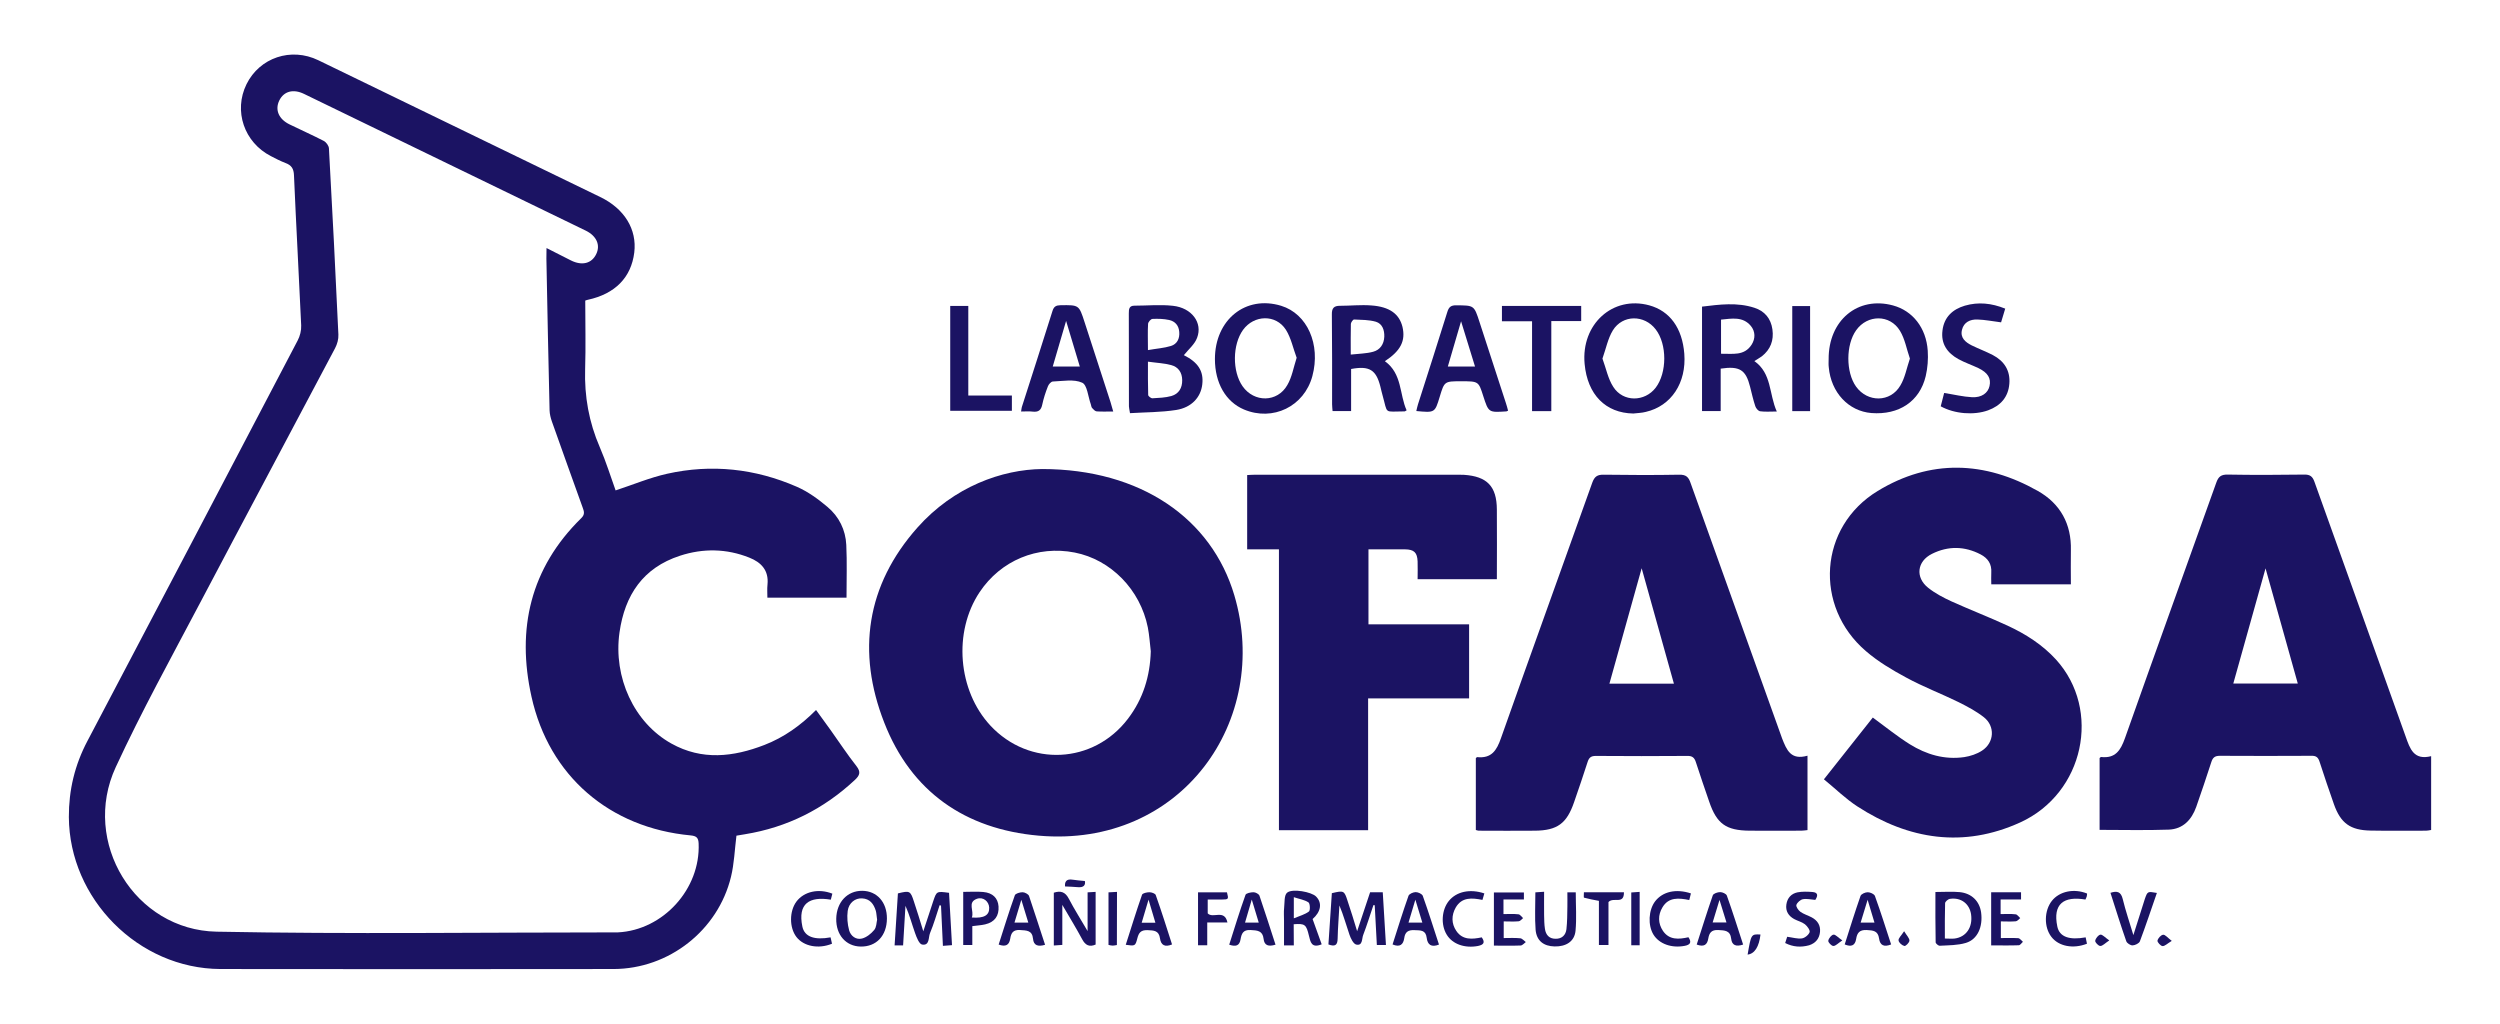 <?xml version="1.0" encoding="utf-8"?>
<!-- Generator: Adobe Illustrator 28.0.0, SVG Export Plug-In . SVG Version: 6.00 Build 0)  -->
<svg version="1.1" id="Layer_1" xmlns="http://www.w3.org/2000/svg" xmlns:xlink="http://www.w3.org/1999/xlink" x="0px" y="0px"
	 viewBox="0 0 211.66 86.66" style="enable-background:new 0 0 211.66 86.66;" xml:space="preserve">
<style type="text/css">
	.st0{fill:#19244F;}
	.st1{fill:#2093D1;}
	.st2{fill:#66B747;}
	.st3{fill:#A2BD51;}
	.st4{fill:#0F7392;}
	.st5{clip-path:url(#SVGID_00000019636956104719491380000006286025346253961405_);fill:#269095;}
	.st6{fill:#6D6E71;}
	.st7{fill:#223972;}
	.st8{fill:#A73439;}
	.st9{fill:#919396;}
	.st10{fill:url(#SVGID_00000164481867641709165960000005602788160228158124_);}
	.st11{fill:url(#SVGID_00000031921171406688712560000016881326863254846853_);}
	.st12{fill:url(#SVGID_00000166640191942317269110000002679903544671373718_);}
	.st13{fill:url(#SVGID_00000134960762268079946580000002443035070338662530_);}
	.st14{fill:url(#SVGID_00000123434971444047011120000001315450840902664850_);}
	.st15{fill:url(#SVGID_00000169526001671907955350000012033721053388869011_);}
	.st16{fill:url(#SVGID_00000156582666296100143920000018400102888100972455_);}
	.st17{fill:url(#SVGID_00000149364010015618081930000006851689180894520759_);}
	.st18{fill:url(#SVGID_00000141430661120709342110000004824864302916350350_);}
	.st19{fill:url(#SVGID_00000045582537879280885300000005801990583310363317_);}
	.st20{fill:url(#SVGID_00000011711543658693816940000000665581759083070611_);}
	.st21{fill:url(#SVGID_00000006693176286298223580000014165375108990940045_);}
	.st22{fill:url(#SVGID_00000116237149985234902390000003339378445211913885_);}
	.st23{fill:url(#SVGID_00000179629551727046784200000001566896935694383807_);}
	.st24{fill:url(#SVGID_00000145777640160422120390000000065705200190137489_);}
	.st25{fill:url(#SVGID_00000078765805657396273310000009015763071899723916_);}
	.st26{fill:url(#SVGID_00000044147635617326180370000011987860283664157064_);}
	.st27{fill:url(#SVGID_00000097487210629293208180000007822136749085484985_);}
	.st28{fill:url(#SVGID_00000009582879638150760180000009122573887723132814_);}
	.st29{fill:url(#SVGID_00000061451255670592828030000005230817390315721098_);}
	.st30{fill:url(#SVGID_00000008124718058335078680000016370712688197795739_);}
	.st31{fill:url(#SVGID_00000100354141220733325600000013286037005202236308_);}
	.st32{fill:url(#SVGID_00000027575632908872148980000008646594712079684739_);}
	.st33{fill:url(#SVGID_00000111870664466543303970000004377741133485157558_);}
	.st34{fill:url(#SVGID_00000069356344098154970830000005951898025344084366_);}
	.st35{fill:url(#SVGID_00000108273166783943101360000018026803552001905538_);}
	.st36{fill:url(#SVGID_00000155122940115295652440000006648986653063861925_);}
	.st37{fill:url(#SVGID_00000067205417754360028620000017374323005743320454_);}
	.st38{fill:url(#SVGID_00000183229698413055053480000009257656646494676391_);}
	.st39{fill:url(#SVGID_00000062153587014950690380000017124486220946246846_);}
	.st40{fill:url(#SVGID_00000093861247882469463670000001213270522937980803_);}
	.st41{fill:url(#SVGID_00000164514141146528513110000017390717004031484052_);}
	.st42{fill:url(#SVGID_00000165234898518279419890000014876498100637595288_);}
	.st43{fill:url(#SVGID_00000165207676532522689740000005946265537157759373_);}
	.st44{fill:url(#SVGID_00000171718473015416769590000001838353481537341571_);}
	.st45{fill:url(#SVGID_00000059996799790680642000000007800178853750386832_);}
	.st46{fill:url(#SVGID_00000142163380983703750170000003174229571923970440_);}
	.st47{fill:url(#SVGID_00000134950491936307449160000015909564212696823708_);}
	.st48{fill:url(#SVGID_00000014619386000241601880000016587172212861313967_);}
	.st49{fill:url(#SVGID_00000072975631318673979750000006353306932304226698_);}
	.st50{fill:url(#SVGID_00000112607514206547591310000011554263677474974626_);}
	.st51{fill:url(#SVGID_00000173876092162277944670000004872314857131949238_);}
	.st52{fill:url(#SVGID_00000121958530693892168220000008459434161850831004_);}
	.st53{fill:#104C8E;}
	.st54{fill:#172D53;}
	.st55{fill:#63686C;}
	.st56{fill:url(#SVGID_00000132083531312234634110000011159989569545262981_);}
	.st57{fill:url(#SVGID_00000182487151868360401340000003962611718479019916_);}
	.st58{fill:#86822E;}
	.st59{fill:#087BBF;}
	.st60{fill:#2C2F73;}
	.st61{fill:#EE3534;}
	.st62{fill:#FFFFFF;}
	.st63{fill:#D0DE40;}
	.st64{fill:#EE2C3A;}
	.st65{fill:#1A64B0;}
	.st66{fill:#03A25A;}
	.st67{fill:#2254A3;}
	.st68{fill:#231F20;}
	.st69{fill:#DC1F2E;}
	.st70{fill:#193661;}
	.st71{fill:#1B1363;}
</style>
<g>
	<path class="st71" d="M49.55,25.45c0,1.96,0.05,3.88-0.01,5.8c-0.07,2.3,0.32,4.49,1.24,6.61c0.53,1.22,0.92,2.5,1.34,3.66
		c1.49-0.49,2.89-1.08,4.36-1.41c3.76-0.84,7.45-0.44,10.98,1.1c0.94,0.41,1.81,1.04,2.6,1.71c0.97,0.81,1.53,1.94,1.59,3.21
		c0.07,1.47,0.02,2.94,0.02,4.47c-2.2,0-4.39,0-6.7,0c0-0.37-0.03-0.74,0.01-1.11c0.12-1.2-0.53-1.88-1.54-2.28
		c-1.93-0.77-3.91-0.8-5.87-0.16c-3.13,1.02-4.67,3.33-5.12,6.49c-0.54,3.81,1.23,7.65,4.39,9.41c2.6,1.45,5.24,1.14,7.88,0.12
		c1.65-0.64,3.07-1.65,4.37-2.96c0.43,0.59,0.83,1.15,1.24,1.71c0.72,1.01,1.41,2.06,2.18,3.04c0.39,0.5,0.28,0.78-0.13,1.17
		c-2.65,2.47-5.74,4.02-9.31,4.6c-0.27,0.04-0.53,0.09-0.72,0.12c-0.15,1.2-0.19,2.37-0.46,3.48c-1.1,4.54-5.26,7.8-9.94,7.81
		c-11.1,0.01-22.2,0.02-33.29,0C11.71,82.01,5.87,76.1,5.83,69.18c-0.01-2.29,0.5-4.42,1.58-6.46
		c5.95-11.29,11.87-22.59,17.79-33.89c0.2-0.38,0.32-0.85,0.3-1.28c-0.19-4.24-0.43-8.47-0.61-12.7c-0.02-0.57-0.21-0.86-0.72-1.05
		c-0.42-0.16-0.83-0.37-1.23-0.58c-2.27-1.16-3.18-3.83-2.07-6.09c1.11-2.25,3.77-3.15,6.08-2.03c7.96,3.86,15.91,7.72,23.87,11.58
		c2.05,0.99,3.12,2.74,2.88,4.7c-0.26,2.11-1.62,3.5-3.93,4C49.67,25.4,49.58,25.44,49.55,25.45z M46.27,21
		c0.75,0.38,1.41,0.72,2.07,1.05c0.94,0.47,1.76,0.26,2.14-0.54c0.37-0.76,0.03-1.53-0.88-1.98c-7.95-3.86-15.91-7.72-23.86-11.58
		c-0.91-0.44-1.7-0.23-2.09,0.55c-0.39,0.79-0.06,1.59,0.88,2.04c0.96,0.47,1.93,0.9,2.88,1.39c0.21,0.11,0.43,0.41,0.44,0.64
		c0.29,5.25,0.56,10.5,0.8,15.76c0.02,0.38-0.1,0.81-0.28,1.15c-3.81,7.21-7.66,14.41-11.46,21.62c-2.42,4.59-4.93,9.14-7.11,13.85
		c-2.94,6.35,1.62,13.8,8.54,13.93c11.3,0.22,22.6,0.06,33.9,0.06c0.02,0,0.05,0,0.07,0c3.84-0.19,7-3.68,6.84-7.52
		c-0.02-0.49-0.18-0.64-0.67-0.69C51.61,70.09,46.49,65.7,45,58.99c-1.28-5.74-0.1-10.89,4.21-15.12c0.33-0.32,0.24-0.57,0.12-0.9
		c-0.87-2.43-1.75-4.86-2.61-7.3c-0.1-0.29-0.18-0.61-0.19-0.92c-0.1-4.28-0.19-8.57-0.27-12.85C46.26,21.64,46.27,21.37,46.27,21z"
		/>
	<path class="st71" d="M88.23,39.71c8.38,0.01,14.35,4.21,16.27,10.68c3.14,10.58-4.47,21.42-16.56,20.36
		c-6.23-0.55-10.8-3.72-13.08-9.58c-2.33-5.96-1.52-11.62,2.81-16.5C80.77,41.18,84.85,39.75,88.23,39.71z M97.43,55.14
		c-0.08-0.67-0.12-1.35-0.25-2.02c-0.64-3.2-3.13-5.74-6.19-6.34c-3.16-0.62-6.26,0.67-8.05,3.35c-2.25,3.37-1.85,8.33,0.91,11.3
		c3.29,3.53,8.73,3.26,11.65-0.58C96.78,59.17,97.37,57.25,97.43,55.14z"/>
	<path class="st71" d="M205.83,64.02c0,2.13,0,4.17,0,6.25c-0.14,0.02-0.28,0.06-0.43,0.06c-1.57,0-3.13,0.02-4.7-0.01
		c-1.71-0.03-2.53-0.62-3.1-2.23c-0.42-1.2-0.83-2.4-1.22-3.61c-0.12-0.37-0.3-0.5-0.68-0.49c-2.59,0.01-5.17,0.02-7.76,0
		c-0.42,0-0.6,0.15-0.72,0.53c-0.41,1.27-0.84,2.54-1.28,3.8c-0.39,1.09-1.12,1.87-2.32,1.92c-1.94,0.07-3.88,0.02-5.86,0.02
		c0-2.03,0-4.06,0-6.08c0.05-0.04,0.09-0.09,0.12-0.09c1.22,0.14,1.66-0.56,2.03-1.6c2.55-7.22,5.16-14.42,7.73-21.63
		c0.18-0.51,0.41-0.69,0.97-0.68c2.16,0.04,4.31,0.03,6.47,0c0.5-0.01,0.71,0.16,0.87,0.61c2.57,7.19,5.16,14.37,7.72,21.56
		C204.04,63.4,204.36,64.39,205.83,64.02z M191.81,48.12c-0.9,3.21-1.81,6.46-2.73,9.75c1.84,0,3.65,0,5.46,0
		C193.61,54.55,192.7,51.29,191.81,48.12z"/>
	<path class="st71" d="M153.03,63.98c0,2.19,0,4.23,0,6.3c-0.19,0.02-0.36,0.05-0.54,0.05c-1.45,0-2.91,0.01-4.36,0
		c-2-0.02-2.78-0.58-3.42-2.45c-0.38-1.11-0.77-2.23-1.13-3.35c-0.12-0.38-0.3-0.54-0.72-0.53c-2.59,0.02-5.17,0.02-7.76,0
		c-0.38,0-0.56,0.13-0.68,0.49c-0.36,1.14-0.76,2.28-1.15,3.42c-0.62,1.81-1.42,2.4-3.31,2.42c-1.59,0.02-3.18,0-4.77,0
		c-0.06,0-0.13-0.03-0.24-0.06c0-2.03,0-4.06,0-6.08c0.04-0.04,0.08-0.09,0.11-0.09c1.22,0.13,1.66-0.57,2.02-1.61
		c2.55-7.22,5.16-14.42,7.73-21.63c0.19-0.52,0.43-0.68,0.97-0.67c2.13,0.03,4.27,0.04,6.4,0c0.57-0.01,0.78,0.2,0.95,0.7
		c2.57,7.21,5.18,14.41,7.75,21.63C151.27,63.51,151.62,64.38,153.03,63.98z M138.99,48.11c-0.9,3.22-1.81,6.49-2.73,9.77
		c1.85,0,3.65,0,5.46,0C140.8,54.56,139.89,51.31,138.99,48.11z"/>
	<path class="st71" d="M175.33,49.47c-2.27,0-4.44,0-6.74,0c0-0.33-0.02-0.67,0-0.99c0.05-0.73-0.29-1.22-0.9-1.54
		c-1.36-0.71-2.76-0.73-4.12-0.05c-1.27,0.63-1.43,1.99-0.33,2.87c0.59,0.47,1.29,0.84,1.99,1.16c1.57,0.71,3.18,1.33,4.74,2.05
		c1.53,0.71,2.95,1.61,4.1,2.87c3.87,4.26,2.39,11.32-3.03,13.79c-4.79,2.18-9.43,1.47-13.78-1.35c-1-0.65-1.86-1.5-2.84-2.3
		c1.46-1.84,2.83-3.57,4.14-5.23c1.08,0.79,2.06,1.59,3.13,2.26c1.4,0.87,2.94,1.33,4.61,1.09c0.52-0.08,1.07-0.26,1.51-0.55
		c1.04-0.68,1.12-2.07,0.15-2.83c-0.65-0.51-1.41-0.91-2.15-1.28c-1.47-0.72-3-1.3-4.43-2.08c-1.19-0.64-2.38-1.35-3.4-2.23
		c-4.43-3.79-3.99-10.53,0.99-13.56c4.45-2.71,9.07-2.55,13.57,0c1.89,1.07,2.85,2.79,2.79,5.03
		C175.31,47.54,175.33,48.47,175.33,49.47z"/>
	<path class="st71" d="M126.73,49.04c-2.27,0-4.44,0-6.71,0c0-0.53,0.02-1.02,0-1.51c-0.03-0.75-0.3-1.01-1.06-1.02
		c-1.02-0.01-2.03,0-3.1,0c0,2.12,0,4.19,0,6.35c2.85,0,5.67,0,8.52,0c0,2.12,0,4.16,0,6.27c-2.83,0-5.65,0-8.55,0
		c0,3.76,0,7.44,0,11.16c-2.55,0-5.01,0-7.55,0c0-7.92,0-15.81,0-23.78c-0.94,0-1.79,0-2.69,0c0-2.11,0-4.16,0-6.29
		c0.24-0.01,0.48-0.03,0.72-0.03c5.7,0,11.39,0,17.09,0c0.18,0,0.36,0,0.54,0.01c1.96,0.13,2.78,0.97,2.79,2.93
		C126.75,45.08,126.73,47.03,126.73,49.04z"/>
	<path class="st71" d="M100.23,30.07c1.2,0.6,1.69,1.35,1.56,2.47c-0.12,1.08-0.89,1.96-2.21,2.17c-1.28,0.2-2.6,0.19-3.91,0.27
		c-0.05-0.32-0.09-0.45-0.09-0.58c0-2.63,0-5.25-0.01-7.88c0-0.36,0.03-0.64,0.48-0.64c1.09,0,2.18-0.11,3.25,0.01
		c1.6,0.17,2.54,1.44,2.05,2.71C101.15,29.15,100.63,29.57,100.23,30.07z M97.19,30.62c0,1.03-0.01,1.92,0.02,2.82
		c0,0.1,0.24,0.29,0.36,0.28c0.54-0.03,1.09-0.05,1.6-0.19c0.63-0.18,0.93-0.68,0.92-1.35c-0.01-0.65-0.33-1.11-0.93-1.27
		C98.58,30.75,97.97,30.73,97.19,30.62z M97.19,29.64c0.74-0.13,1.37-0.17,1.95-0.35c0.52-0.16,0.75-0.63,0.7-1.19
		c-0.04-0.54-0.35-0.9-0.86-1.01c-0.46-0.1-0.94-0.11-1.41-0.09c-0.14,0.01-0.36,0.26-0.37,0.42
		C97.16,28.08,97.19,28.76,97.19,29.64z"/>
	<path class="st71" d="M154.82,30.41c-0.02-3.29,2.47-5.36,5.45-4.55c1.66,0.45,2.81,1.89,2.94,3.83c0.05,0.71-0.01,1.46-0.17,2.15
		c-0.51,2.15-2.27,3.31-4.6,3.13c-1.94-0.16-3.42-1.74-3.61-3.88C154.8,30.86,154.82,30.63,154.82,30.41z M161.7,30.36
		c-0.28-0.81-0.42-1.66-0.84-2.35c-0.85-1.41-2.76-1.39-3.71-0.05c-0.88,1.23-0.88,3.55-0.01,4.77c0.98,1.36,2.91,1.35,3.75-0.09
		C161.29,31.98,161.42,31.18,161.7,30.36z"/>
	<path class="st71" d="M138.28,35.01c-2.34-0.04-3.88-1.59-4.12-4.2c-0.31-3.36,2.38-5.8,5.47-4.96c1.75,0.48,2.8,1.93,2.97,4.1
		c0.19,2.46-1.1,4.42-3.25,4.92C139.01,34.96,138.64,34.97,138.28,35.01z M135.67,30.36c0.31,0.84,0.47,1.71,0.92,2.4
		c0.83,1.3,2.66,1.28,3.59,0.06c0.96-1.26,0.97-3.67,0-4.93c-0.96-1.26-2.8-1.26-3.63,0.08C136.13,28.66,135.97,29.51,135.67,30.36z
		"/>
	<path class="st71" d="M102.86,30.4c0-3.34,2.61-5.43,5.61-4.51c2.21,0.68,3.36,3.27,2.64,5.95c-0.69,2.57-3.34,3.86-5.79,2.83
		C103.78,34.02,102.86,32.43,102.86,30.4z M109.78,30.29c-0.3-0.8-0.47-1.67-0.91-2.37c-0.85-1.33-2.7-1.27-3.63,0.01
		c-0.9,1.25-0.92,3.51-0.04,4.77c0.98,1.4,2.95,1.38,3.79-0.1C109.38,31.94,109.51,31.13,109.78,30.29z"/>
	<path class="st71" d="M148.53,30.57c1.49,1.05,1.23,2.78,1.9,4.27c-0.54,0-0.98,0.04-1.41-0.02c-0.16-0.02-0.35-0.25-0.41-0.43
		c-0.18-0.54-0.3-1.09-0.44-1.64c-0.36-1.44-0.88-1.78-2.49-1.54c0,1.17,0,2.36,0,3.59c-0.57,0-1.05,0-1.58,0c0-2.94,0-5.86,0-8.84
		c1.49-0.18,2.97-0.38,4.44,0.1c0.86,0.28,1.39,0.9,1.52,1.83c0.13,0.93-0.16,1.7-0.9,2.28C148.98,30.3,148.78,30.41,148.53,30.57z
		 M145.71,29.95c0.97-0.02,1.96,0.21,2.59-0.77c0.33-0.52,0.32-1.12-0.07-1.59c-0.68-0.81-1.6-0.62-2.52-0.53
		C145.71,28.05,145.71,28.96,145.71,29.95z"/>
	<path class="st71" d="M117.25,30.58c1.48,1.07,1.22,2.8,1.84,4.16c-0.09,0.05-0.13,0.09-0.17,0.09c-1.8,0-1.4,0.28-1.87-1.37
		c-0.07-0.24-0.12-0.48-0.18-0.72c-0.36-1.43-0.93-1.79-2.48-1.5c0,1.16,0,2.33,0,3.56c-0.54,0-1.03,0-1.57,0
		c-0.01-0.18-0.04-0.38-0.04-0.57c0-2.54,0.01-5.07-0.02-7.61c-0.01-0.54,0.18-0.73,0.69-0.73c0.88,0,1.77-0.1,2.65-0.03
		c1.55,0.11,2.37,0.72,2.64,1.82C119.01,28.85,118.6,29.69,117.25,30.58z M114.36,30.02c0.71-0.08,1.32-0.08,1.9-0.24
		c0.59-0.16,0.91-0.64,0.94-1.27c0.02-0.56-0.16-1.1-0.71-1.27c-0.59-0.17-1.23-0.16-1.85-0.19c-0.09,0-0.26,0.24-0.27,0.37
		C114.35,28.23,114.36,29.04,114.36,30.02z"/>
	<path class="st71" d="M127.68,34.77c-0.1,0.04-0.12,0.05-0.14,0.06c-1.51,0.1-1.51,0.1-1.96-1.29c-0.4-1.26-0.4-1.26-1.87-1.26
		c-1.42,0-1.42,0-1.82,1.32c-0.41,1.35-0.41,1.35-1.98,1.2c0.05-0.19,0.08-0.38,0.14-0.56c0.83-2.61,1.68-5.22,2.49-7.84
		c0.13-0.42,0.32-0.56,0.76-0.55c1.5,0.01,1.5-0.01,1.96,1.41c0.74,2.28,1.49,4.57,2.23,6.85
		C127.56,34.32,127.62,34.53,127.68,34.77z M124.88,31.03c-0.4-1.3-0.77-2.5-1.18-3.83c-0.4,1.37-0.75,2.57-1.12,3.83
		C123.36,31.03,124.08,31.03,124.88,31.03z"/>
	<path class="st71" d="M94.25,34.84c-0.51,0-0.95,0.02-1.4-0.01c-0.14-0.01-0.28-0.17-0.39-0.29c-0.07-0.08-0.07-0.21-0.11-0.32
		c-0.23-0.63-0.3-1.63-0.73-1.82c-0.7-0.32-1.64-0.13-2.48-0.1c-0.15,0-0.36,0.24-0.42,0.41c-0.2,0.51-0.37,1.03-0.48,1.55
		c-0.1,0.48-0.33,0.64-0.8,0.59c-0.31-0.04-0.63-0.01-0.99-0.01c0.03-0.16,0.03-0.27,0.06-0.37c0.87-2.72,1.75-5.43,2.6-8.15
		c0.12-0.38,0.31-0.47,0.68-0.48c1.56-0.02,1.56-0.03,2.03,1.42c0.73,2.26,1.47,4.52,2.2,6.78C94.1,34.29,94.16,34.52,94.25,34.84z
		 M90.26,27.17c-0.4,1.37-0.76,2.59-1.13,3.86c0.79,0,1.5,0,2.29,0C91.05,29.77,90.68,28.56,90.26,27.17z"/>
	<path class="st71" d="M169.77,26.13c-0.14,0.45-0.25,0.83-0.35,1.16c-0.72-0.09-1.36-0.22-2.01-0.24c-0.6-0.02-1.14,0.22-1.3,0.87
		c-0.17,0.68,0.29,1.05,0.82,1.32c0.59,0.29,1.21,0.52,1.79,0.82c0.97,0.51,1.49,1.32,1.4,2.43c-0.09,1.13-0.74,1.86-1.8,2.25
		c-1.19,0.43-2.83,0.31-4.01-0.34c0.1-0.39,0.2-0.8,0.29-1.13c0.83,0.13,1.59,0.32,2.37,0.36c0.81,0.04,1.34-0.36,1.47-0.94
		c0.15-0.66-0.14-1.14-0.95-1.53c-0.55-0.26-1.14-0.46-1.67-0.75c-0.95-0.52-1.51-1.3-1.36-2.44c0.14-1.12,0.85-1.78,1.89-2.09
		C167.49,25.55,168.6,25.66,169.77,26.13z"/>
	<path class="st71" d="M131.34,34.81c-0.6,0-1.07,0-1.63,0c0-2.53,0-5.03,0-7.61c-0.9,0-1.7,0-2.55,0c0-0.47,0-0.87,0-1.3
		c2.24,0,4.45,0,6.71,0c0,0.42,0,0.81,0,1.28c-0.83,0-1.63,0-2.53,0C131.34,29.74,131.34,32.24,131.34,34.81z"/>
	<path class="st71" d="M81.98,33.49c1.3,0,2.47,0,3.69,0c0,0.45,0,0.84,0,1.29c-1.72,0-3.45,0-5.22,0c0-2.95,0-5.89,0-8.88
		c0.48,0,0.96,0,1.53,0C81.98,28.39,81.98,30.89,81.98,33.49z"/>
	<path class="st71" d="M153.25,34.81c-0.52,0-0.99,0-1.51,0c0-2.97,0-5.9,0-8.9c0.48,0,0.97,0,1.51,0
		C153.25,28.84,153.25,31.8,153.25,34.81z"/>
	<path class="st71" d="M114.9,78.84c0.4-1.19,0.74-2.23,1.1-3.3c0.34,0,0.65,0,1.07,0c0.09,1.47,0.18,2.95,0.27,4.47
		c-0.29,0-0.5,0-0.77,0c-0.06-1.14-0.12-2.25-0.18-3.37c-0.04,0-0.07-0.01-0.11-0.01c-0.29,0.85-0.55,1.71-0.87,2.54
		c-0.12,0.31-0.03,0.93-0.59,0.8c-0.24-0.06-0.46-0.52-0.57-0.84c-0.28-0.81-0.5-1.64-0.85-2.47c-0.05,0.94-0.13,1.88-0.15,2.82
		c-0.01,0.54-0.22,0.69-0.78,0.48c0.1-1.44,0.19-2.9,0.29-4.34c1.02-0.24,1.05-0.23,1.34,0.68
		C114.37,77.09,114.61,77.89,114.9,78.84z"/>
	<path class="st71" d="M78.17,78.85c0.3-0.92,0.57-1.74,0.84-2.55c0.29-0.86,0.29-0.85,1.34-0.71c0.08,1.44,0.17,2.91,0.25,4.43
		c-0.26,0.02-0.47,0.04-0.77,0.06c-0.05-1.17-0.1-2.29-0.16-3.41c-0.04-0.01-0.08-0.02-0.12-0.03c-0.26,0.79-0.49,1.59-0.81,2.36
		c-0.15,0.36-0.02,1.08-0.67,0.97c-0.25-0.04-0.47-0.61-0.6-0.98c-0.27-0.76-0.47-1.54-0.81-2.3c-0.06,1.11-0.13,2.21-0.2,3.35
		c-0.25,0-0.44,0-0.72,0c0.1-1.5,0.19-2.96,0.28-4.4c1-0.25,1.06-0.22,1.35,0.67C77.64,77.11,77.89,77.93,78.17,78.85z"/>
	<path class="st71" d="M92.08,78.83c0-1.14,0-2.17,0-3.28c0.22-0.01,0.43-0.03,0.68-0.04c0,1.52,0,2.98,0,4.46
		c-0.53,0.23-0.87,0.06-1.14-0.45c-0.51-0.95-1.07-1.86-1.68-2.91c0,1.19,0,2.25,0,3.39c-0.26,0.02-0.47,0.03-0.72,0.05
		c0-1.53,0-2.99,0-4.47c0.58-0.19,0.97-0.07,1.27,0.51C90.96,76.99,91.51,77.85,92.08,78.83z"/>
	<path class="st71" d="M163.86,75.52c0.74,0,1.4-0.05,2.05,0.01c1.02,0.1,1.69,0.77,1.82,1.73c0.16,1.21-0.3,2.27-1.29,2.57
		c-0.7,0.21-1.47,0.2-2.21,0.24c-0.12,0.01-0.35-0.19-0.35-0.29C163.85,78.38,163.86,76.99,163.86,75.52z M164.66,79.46
		c0.34,0,0.59,0.03,0.83,0c0.98-0.13,1.54-0.96,1.39-2.04c-0.13-0.9-0.85-1.46-1.79-1.32c-0.16,0.02-0.41,0.24-0.41,0.37
		C164.65,77.44,164.66,78.4,164.66,79.46z"/>
	<path class="st71" d="M75.09,77.77c-0.01,1.45-0.89,2.39-2.22,2.37c-1.25-0.02-2.1-0.99-2.07-2.37c0.03-1.39,0.94-2.36,2.2-2.35
		C74.25,75.43,75.1,76.39,75.09,77.77z M74.26,77.87c-0.05-0.32-0.05-0.55-0.11-0.76c-0.18-0.58-0.5-1.02-1.17-1.05
		c-0.58-0.03-1.11,0.37-1.21,1.06c-0.07,0.54-0.02,1.12,0.12,1.64c0.13,0.48,0.58,0.83,1.09,0.7c0.39-0.1,0.77-0.41,1.03-0.72
		C74.21,78.51,74.2,78.12,74.26,77.87z"/>
	<path class="st71" d="M109.54,80.04c-0.32,0-0.52,0-0.83,0c0-0.71,0-1.4,0-2.09c0-0.36-0.03-0.73,0.01-1.09
		c0.05-0.44-0.01-1.06,0.25-1.28c0.45-0.38,2.08-0.06,2.45,0.32c0.55,0.55,0.41,1.3-0.29,1.91c0.27,0.73,0.52,1.43,0.77,2.14
		c-0.88,0.36-0.95-0.22-1.08-0.73c-0.23-0.96-0.34-1.04-1.29-0.97C109.54,78.81,109.54,79.38,109.54,80.04z M109.54,77.75
		c0.51-0.21,0.95-0.33,1.28-0.58c0.12-0.09,0.1-0.67-0.04-0.77c-0.33-0.22-0.76-0.28-1.24-0.44
		C109.54,76.62,109.54,77.07,109.54,77.75z"/>
	<path class="st71" d="M132.7,75.55c0.29,0,0.51,0,0.71,0c0,1.11,0.08,2.2-0.02,3.26c-0.09,0.9-0.8,1.34-1.77,1.32
		c-0.93-0.02-1.53-0.48-1.61-1.41c-0.08-1.03-0.02-2.07-0.02-3.17c0.2-0.01,0.41-0.03,0.74-0.05c0,0.7-0.01,1.34,0,1.99
		c0.01,0.38,0.01,0.77,0.07,1.15c0.07,0.5,0.35,0.84,0.9,0.84c0.54,0.01,0.86-0.31,0.92-0.81c0.07-0.63,0.07-1.26,0.08-1.89
		C132.71,76.39,132.7,75.99,132.7,75.55z"/>
	<path class="st71" d="M99.23,79.96c-0.6,0.25-0.94,0.07-1.02-0.51c-0.09-0.67-0.52-0.68-1.06-0.7c-0.56-0.02-0.74,0.22-0.86,0.7
		c-0.17,0.66-0.2,0.65-0.98,0.54c0.46-1.43,0.89-2.84,1.38-4.24c0.05-0.13,0.41-0.21,0.63-0.21c0.18,0,0.49,0.11,0.53,0.24
		C98.34,77.16,98.78,78.56,99.23,79.96z M97.24,76.17c-0.22,0.74-0.39,1.32-0.58,1.95c0.43,0,0.76,0,1.16,0
		C97.63,77.48,97.46,76.91,97.24,76.17z"/>
	<path class="st71" d="M88.48,79.99c-0.6,0.18-0.97,0.06-1.02-0.51c-0.07-0.73-0.55-0.7-1.1-0.74c-0.59-0.04-0.76,0.26-0.83,0.73
		c-0.09,0.56-0.4,0.71-0.98,0.5c0.45-1.4,0.88-2.8,1.37-4.17c0.05-0.15,0.43-0.26,0.65-0.26c0.19,0,0.49,0.16,0.55,0.31
		C87.58,77.21,88.02,78.59,88.48,79.99z M86.47,76.18c-0.22,0.73-0.39,1.3-0.58,1.93c0.4,0,0.75,0,1.17,0
		C86.87,77.49,86.7,76.92,86.47,76.18z"/>
	<path class="st71" d="M107.99,79.98c-0.59,0.18-0.95,0.08-1.01-0.5c-0.08-0.69-0.53-0.71-1.1-0.74c-0.64-0.04-0.77,0.32-0.85,0.79
		c-0.09,0.55-0.41,0.64-0.96,0.45c0.45-1.41,0.88-2.83,1.38-4.22c0.05-0.14,0.45-0.22,0.68-0.22c0.17,0,0.45,0.15,0.5,0.29
		C107.09,77.18,107.53,78.56,107.99,79.98z M105.98,76.16c-0.22,0.75-0.39,1.32-0.57,1.95c0.42,0,0.76,0,1.16,0
		C106.39,77.49,106.22,76.94,105.98,76.16z"/>
	<path class="st71" d="M147.58,79.97c-0.59,0.2-0.95,0.07-1.01-0.49c-0.08-0.71-0.54-0.71-1.1-0.74c-0.58-0.03-0.76,0.25-0.84,0.72
		c-0.09,0.55-0.38,0.73-0.98,0.51c0.45-1.39,0.88-2.78,1.36-4.16c0.05-0.16,0.41-0.28,0.63-0.28c0.19,0,0.5,0.14,0.56,0.29
		C146.69,77.19,147.12,78.56,147.58,79.97z M145,78.1c0.43,0,0.77,0,1.17,0c-0.2-0.63-0.37-1.18-0.59-1.91
		C145.35,76.92,145.19,77.48,145,78.1z"/>
	<path class="st71" d="M160.11,79.96c-0.59,0.24-0.94,0.09-1.02-0.5c-0.09-0.66-0.5-0.69-1.05-0.72c-0.61-0.03-0.81,0.25-0.89,0.75
		c-0.09,0.57-0.41,0.7-0.97,0.47c0.44-1.38,0.87-2.76,1.34-4.11c0.06-0.16,0.4-0.31,0.61-0.31c0.21,0,0.55,0.15,0.61,0.32
		C159.23,77.21,159.66,78.59,160.11,79.96z M157.53,78.11c0.41,0,0.75,0,1.17,0c-0.19-0.63-0.36-1.2-0.58-1.93
		C157.9,76.88,157.73,77.44,157.53,78.11z"/>
	<path class="st71" d="M121.83,79.97c-0.64,0.26-0.97,0.02-1.04-0.57c-0.08-0.67-0.52-0.63-1.03-0.65c-0.54-0.03-0.8,0.16-0.87,0.67
		c-0.08,0.56-0.37,0.8-0.99,0.54c0.44-1.38,0.87-2.76,1.35-4.12c0.06-0.16,0.4-0.31,0.61-0.31c0.21,0,0.55,0.16,0.6,0.32
		C120.95,77.22,121.38,78.6,121.83,79.97z M120.42,78.11c-0.19-0.63-0.36-1.2-0.59-1.94c-0.22,0.74-0.39,1.31-0.58,1.94
		C119.64,78.11,119.97,78.11,120.42,78.11z"/>
	<path class="st71" d="M81.55,75.51c0.62,0,1.17-0.04,1.7,0.01c0.8,0.07,1.24,0.52,1.29,1.22c0.05,0.8-0.32,1.33-1.13,1.52
		c-0.33,0.08-0.67,0.09-1.09,0.15c0,0.51,0,1.03,0,1.6c-0.3,0-0.51,0-0.77,0C81.55,78.53,81.55,77.07,81.55,75.51z M82.28,77.68
		c1.05,0.08,1.49-0.2,1.47-0.83c-0.02-0.52-0.5-0.95-1.05-0.75C81.88,76.4,82.5,77.12,82.28,77.68z"/>
	<path class="st71" d="M182.61,75.6c-0.49,1.41-0.94,2.77-1.44,4.1c-0.07,0.17-0.4,0.33-0.61,0.34c-0.18,0.01-0.48-0.18-0.54-0.35
		c-0.47-1.34-0.89-2.7-1.34-4.1c0.57-0.19,0.89-0.09,1.04,0.53c0.24,0.99,0.57,1.95,0.9,3.05c0.35-1.09,0.66-2.08,0.97-3.06
		C181.82,75.46,181.82,75.46,182.61,75.6z"/>
	<path class="st71" d="M129.02,75.56c0,0.18,0,0.35,0,0.59c-0.57,0-1.13,0-1.73,0c0,0.42,0,0.77,0,1.24c0.43,0,0.85-0.03,1.27,0.02
		c0.14,0.01,0.26,0.21,0.39,0.32c-0.12,0.1-0.24,0.26-0.37,0.27c-0.4,0.04-0.81,0.01-1.27,0.01c0,0.48,0,0.89,0,1.41
		c0.47,0,0.94-0.03,1.41,0.02c0.16,0.02,0.31,0.21,0.46,0.32c-0.14,0.1-0.28,0.28-0.43,0.29c-0.74,0.03-1.48,0.01-2.27,0.01
		c0-1.53,0-3,0-4.5C127.33,75.56,128.15,75.56,129.02,75.56z"/>
	<path class="st71" d="M168.58,75.54c0.88,0,1.69,0,2.53,0c0,0.2,0,0.37,0,0.61c-0.57,0-1.13,0-1.73,0c0,0.42,0,0.77,0,1.24
		c0.43,0,0.85-0.03,1.27,0.02c0.14,0.01,0.26,0.21,0.39,0.32c-0.12,0.09-0.24,0.26-0.37,0.27c-0.4,0.04-0.81,0.01-1.27,0.01
		c0,0.48,0,0.89,0,1.41c0.49,0,0.98-0.02,1.47,0.01c0.14,0.01,0.27,0.2,0.4,0.31c-0.12,0.1-0.23,0.29-0.35,0.29
		c-0.77,0.03-1.53,0.01-2.34,0.01C168.58,78.54,168.58,77.07,168.58,75.54z"/>
	<path class="st71" d="M151.14,79.84c0.06-0.2,0.12-0.39,0.17-0.53c0.45,0.06,0.86,0.19,1.24,0.14c0.25-0.03,0.58-0.3,0.66-0.53
		c0.05-0.17-0.2-0.51-0.4-0.67c-0.26-0.2-0.62-0.28-0.91-0.44c-0.47-0.26-0.74-0.66-0.66-1.23c0.08-0.56,0.42-0.92,0.94-1.03
		c0.41-0.08,0.85-0.06,1.27-0.03c0.49,0.04,0.47,0.32,0.24,0.67c-0.35-0.03-0.72-0.12-1.05-0.06c-0.21,0.04-0.48,0.28-0.55,0.48
		c-0.05,0.15,0.16,0.45,0.33,0.58c0.29,0.21,0.65,0.31,0.97,0.48c0.48,0.26,0.75,0.66,0.7,1.22c-0.05,0.57-0.37,0.96-0.92,1.14
		C152.47,80.22,151.81,80.18,151.14,79.84z"/>
	<path class="st71" d="M176.58,79.36c0.04,0.21,0.08,0.37,0.11,0.54c-1.17,0.46-2.4,0.22-3.01-0.58c-0.64-0.82-0.62-2.22,0.04-3.05
		c0.64-0.81,1.87-1.07,2.98-0.62c-0.01,0.08,0,0.17-0.03,0.25c-0.02,0.08-0.07,0.16-0.11,0.26c-1.82-0.31-2.78,0.35-2.38,2.28
		C174.36,79.33,175.21,79.61,176.58,79.36z"/>
	<path class="st71" d="M125.67,75.64c-0.06,0.2-0.1,0.36-0.16,0.55c-0.89-0.18-1.74-0.25-2.26,0.64c-0.37,0.65-0.38,1.36,0.05,1.99
		c0.53,0.78,1.34,0.71,2.15,0.54c0.31,0.44,0.16,0.63-0.32,0.73c-1.11,0.21-2.15-0.15-2.64-0.95c-0.52-0.84-0.44-2.11,0.18-2.87
		C123.31,75.49,124.44,75.23,125.67,75.64z"/>
	<path class="st71" d="M70.32,79.36c0.05,0.21,0.08,0.38,0.12,0.54c-1.15,0.47-2.4,0.22-3.01-0.57c-0.61-0.79-0.61-2.18,0-3
		c0.64-0.85,1.87-1.13,3.04-0.67c-0.04,0.16-0.09,0.33-0.13,0.51c-1.82-0.3-2.81,0.33-2.41,2.27
		C68.11,79.32,68.96,79.61,70.32,79.36z"/>
	<path class="st71" d="M143.16,75.64c-0.05,0.2-0.1,0.37-0.14,0.56c-0.89-0.18-1.75-0.26-2.27,0.62c-0.39,0.65-0.38,1.36,0.04,1.99
		c0.53,0.78,1.33,0.73,2.16,0.54c0.29,0.43,0.16,0.64-0.32,0.73c-1.1,0.21-2.15-0.16-2.64-0.95c-0.49-0.8-0.42-2.08,0.14-2.82
		C140.76,75.49,141.89,75.22,143.16,75.64z"/>
	<path class="st71" d="M102.21,80.03c-0.33,0-0.53,0-0.78,0c0-1.49,0-2.96,0-4.48c0.84,0,1.64,0,2.45,0c0.15,0.6,0.15,0.6-0.49,0.61
		c-0.36,0-0.72,0-1.14,0c0,0.43,0,0.82,0,1.17c0.44,0.47,1.42-0.39,1.67,0.77c-0.61,0-1.12,0-1.71,0
		C102.21,78.77,102.21,79.37,102.21,80.03z"/>
	<path class="st71" d="M137.49,75.54c0.01,1.09-0.88,0.37-1.31,0.83c0,1.1,0,2.35,0,3.64c-0.31,0-0.52,0-0.81,0
		c0-1.27,0-2.51,0-3.74c-0.47-0.09-0.87-0.16-1.26-0.27c-0.04-0.01-0.01-0.28-0.01-0.46C135.24,75.54,136.32,75.54,137.49,75.54z"/>
	<path class="st71" d="M138.82,80.03c-0.23,0-0.45,0-0.71,0c0-1.49,0-2.95,0-4.47c0.22-0.02,0.44-0.03,0.71-0.05
		C138.82,77.03,138.82,78.51,138.82,80.03z"/>
	<path class="st71" d="M94.56,80.01c-0.14,0.02-0.25,0.05-0.35,0.05c-0.11,0-0.22-0.03-0.36-0.06c0-1.48,0-2.94,0-4.45
		c0.23-0.01,0.45-0.03,0.72-0.04C94.56,77.03,94.56,78.51,94.56,80.01z"/>
	<path class="st71" d="M147.96,80.82c0.3-1.74,0.3-1.74,1.09-1.7C148.93,80.15,148.56,80.75,147.96,80.82z"/>
	<path class="st71" d="M91.85,74.59c0.07,0.35-0.1,0.57-0.61,0.52c-0.33-0.03-0.67-0.04-1.07-0.06c-0.03-0.37,0.08-0.67,0.66-0.57
		C91.14,74.53,91.46,74.55,91.85,74.59z"/>
	<path class="st71" d="M183.87,79.66c-0.38,0.23-0.59,0.45-0.78,0.44c-0.16-0.01-0.45-0.33-0.43-0.46c0.04-0.2,0.29-0.48,0.48-0.5
		C183.31,79.12,183.52,79.39,183.87,79.66z"/>
	<path class="st71" d="M155.98,79.62c-0.37,0.24-0.56,0.47-0.76,0.47c-0.16,0-0.45-0.31-0.43-0.44c0.03-0.2,0.26-0.49,0.44-0.52
		C155.4,79.11,155.61,79.37,155.98,79.62z"/>
	<path class="st71" d="M161.21,78.84c0.24,0.39,0.46,0.6,0.45,0.8c-0.01,0.17-0.32,0.48-0.43,0.45c-0.2-0.05-0.47-0.28-0.49-0.47
		C160.71,79.44,160.96,79.23,161.21,78.84z"/>
	<path class="st71" d="M178.58,79.62c-0.36,0.24-0.56,0.47-0.76,0.47c-0.16,0-0.45-0.31-0.43-0.44c0.03-0.2,0.26-0.49,0.44-0.52
		C178,79.11,178.22,79.37,178.58,79.62z"/>
</g>
</svg>
